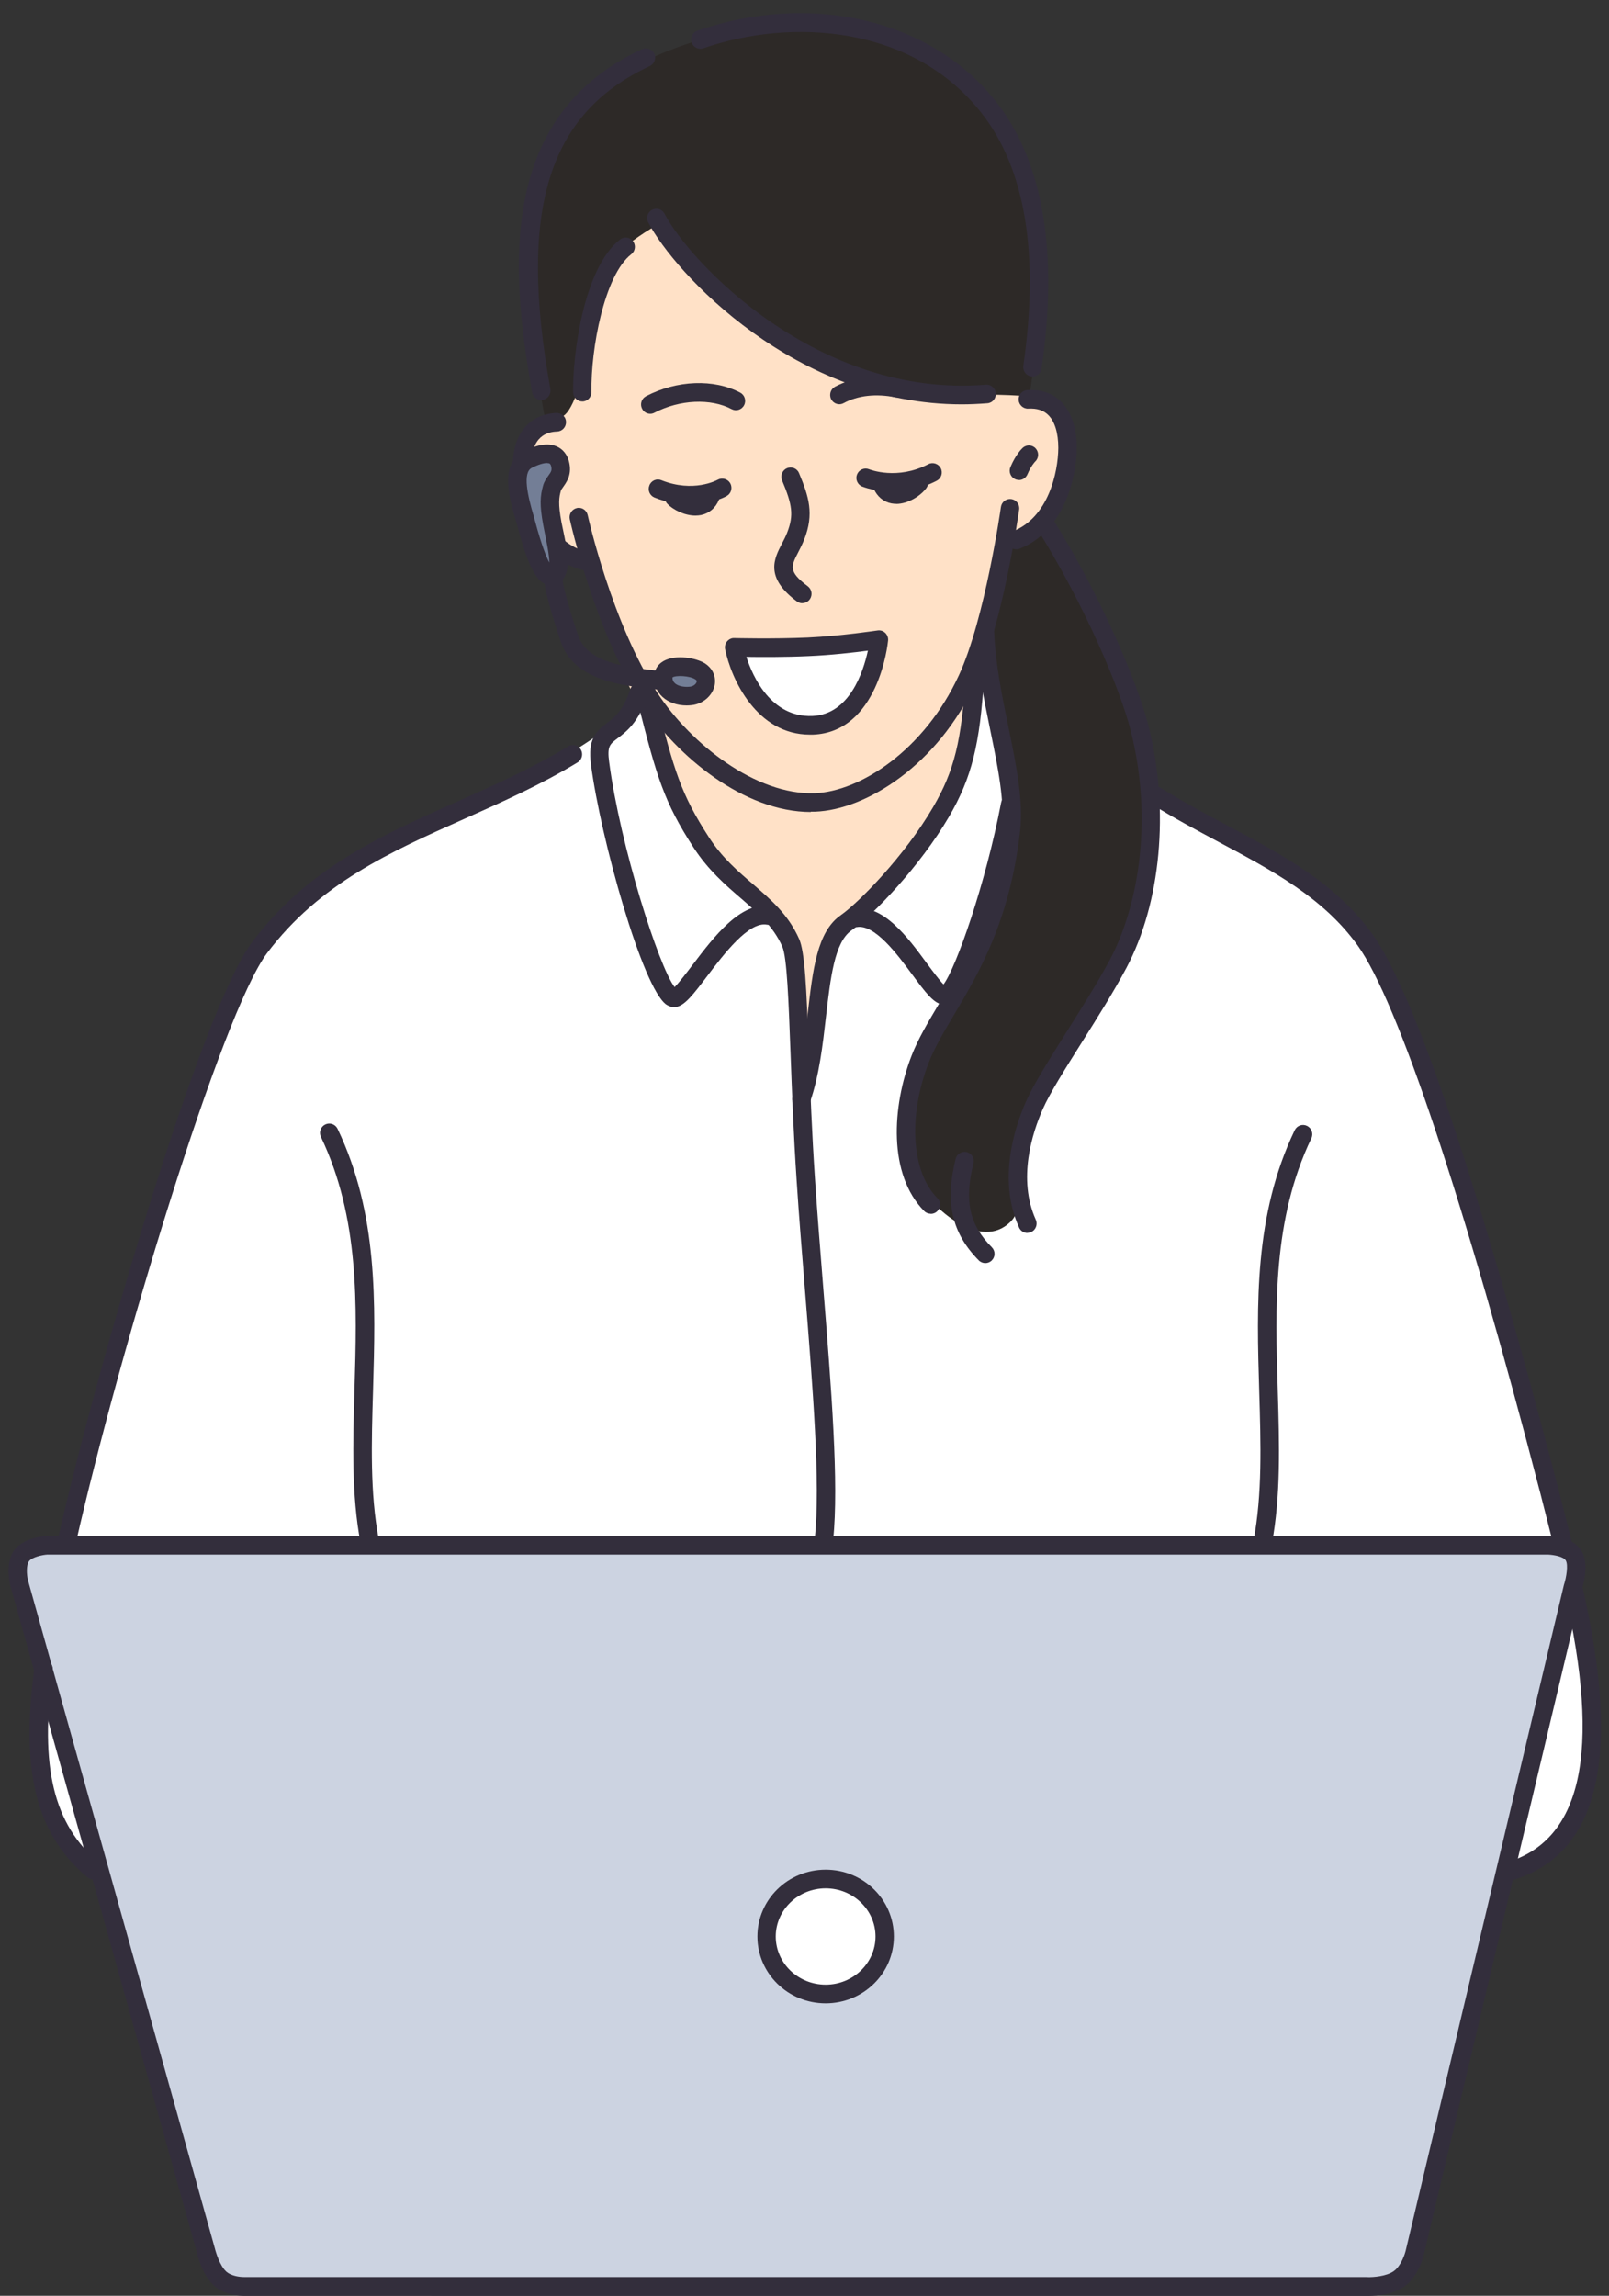 <?xml version="1.0" encoding="UTF-8"?>
<svg xmlns="http://www.w3.org/2000/svg" xmlns:xlink="http://www.w3.org/1999/xlink" id="_レイヤー_1" data-name="レイヤー 1" viewBox="0 0 150 214">
  <rect x="0" y="0" width="150" height="214" fill="#333333" stroke="none"/>
  <defs>
    <style>
      .cls-1 {
        fill: #737e96;
      }

      .cls-1, .cls-2, .cls-3, .cls-4, .cls-5 {
        fill-rule: evenodd;
      }

      .cls-2 {
        fill: #2d2927;
      }

      .cls-3 {
        fill: #ffe1c7;
      }

      .cls-4 {
        fill: #fff;
      }

      .cls-6 {
        fill: none;
      }

      .cls-7 {
        fill: #332e3c;
      }

      .cls-5 {
        fill: #ccd3e1;
      }

      .cls-8 {
        clip-path: url(#clippath);
      }
    </style>
    <clipPath id="clippath">
      <rect class="cls-6" width="150" height="214"></rect>
    </clipPath>
  </defs>
  <g class="cls-8">
    <path class="cls-4" d="M58.52,66.38l32.93-6.01,16.28,13.83s4.52,1.95,8.95,4.29c4.28,2.27,8.4,4.84,11.24,9.4,5.32,8.55,7.92,21.18,11.39,32.32,2.82,9.05,4.26,16.61,6.49,23.43,2.44,7.47,3.03,15.81,2.55,20.22-1.13,10.38-7.87,10.65-7.87,10.65l-47.56-7.99s-62.61,23.62-83.52,7.74c-10.09-7.66-4.85-28.32,1.57-49.3,4.37-14.29,7.3-29.13,14.1-38.58,2.65-3.67,16.88-10.26,25.91-14.96,4.3-2.24,7.56-5.04,7.56-5.04Z"></path>
    <path class="cls-2" d="M55.37,8.56c5.28-4.15,15.76-7.6,24.81-6.08,3.47.58,11.9,5.04,14.77,12.84,3.4,9.26.93,22.05.93,22.05l-1.34,2.88-43.63-.79s-5.25-23.28,4.46-30.9Z"></path>
    <path class="cls-3" d="M57.64,23.56c.93-.9,2.86-2.24,3.99-2.75,0,0,3.74,5.38,8.14,8.89,3.37,2.69,7.18,4.05,9.93,5.26,5.36,2.36,8.51,1.95,11.41,1.85,2.78-.09,5.43.19,5.43.19,0,0,4.03.48,2.79,6.96-1.25,6.48-5.27,6.84-5.27,6.84l-3.04,13.87s-.57,3.97-2.36,8.66c-1.22,3.22-3.05,5.96-4.7,7.6-1.47,1.47-4.95,4.38-6.7,8.27-1.19,2.65-.86,8.24-2.13,8.01-.99-.18-.37-5.49-1.39-8.53-1.35-4.03-4.34-6.13-5.74-7.05-4.8-3.18-6.29-9.23-7.81-14.59-.48-1.68-1.57-2.61-1.98-4.24-1.32-5.29-3.2-10.33-3.2-10.33,0,0-5.4-.42-5.96-8.21-.24-3.35.67-5.07,3.11-5.35,2.44-.28,3.49-13.47,5.46-15.36Z"></path>
    <path class="cls-5" d="M1.46,146.03l1.78-1.68,2.94-.54,138.85.19,1.82.9.22,2.61-15.86,64.41-2.29,1.16-106.67.27-2.14-1.37L1.46,146.03Z"></path>
    <path class="cls-2" d="M92.34,60.66l1.65-9.83,3.46-1.69s7.48,11.34,9.34,21.31c1.86,9.96-1.91,18.55-1.91,18.55,0,0-6.27,8.67-8.93,15.44-1.37,3.49.09,7.7-1.8,9.5-2.66,2.53-6.92-.75-9.3-4.53-.96-1.52-.7-6.31.7-10.14,2.12-5.8,6.27-11.74,7.95-19.17,1.35-5.96.31-9.8-.47-13.53-.48-2.29-.69-5.91-.69-5.91Z"></path>
    <path class="cls-7" d="M22.64,214c-.41,0-1.76-.08-2.74-1-1.05-.99-1.5-2.81-1.54-3.02L.95,147.76c-.06-.24-.48-2.13.4-3.29h0c.88-1.16,2.81-1.28,3.03-1.29h139.92c.24,0,2.33.02,3.14,1.39.75,1.26.13,3.29,0,3.68l-14.69,61.84c-.04.18-.46,2.03-1.78,3.01-1.3.96-3.27.91-3.48.91H22.76s-.06,0-.12,0ZM127.51,212.26c.47.01,1.74-.06,2.44-.57.68-.5,1.04-1.61,1.12-2l14.72-61.93c.24-.74.42-1.89.18-2.3-.21-.36-1.07-.52-1.66-.55H4.42c-.5.03-1.43.24-1.71.61-.28.36-.23,1.28-.1,1.79l17.41,62.23c.11.45.48,1.64,1.05,2.18.5.47,1.37.53,1.65.53h104.79Z"></path>
    <g>
      <path class="cls-4" d="M71.47,180.51c0-2.96,2.46-5.36,5.5-5.36s5.51,2.4,5.51,5.36-2.46,5.36-5.51,5.36-5.5-2.4-5.5-5.36Z"></path>
      <path class="cls-7" d="M76.97,186.74c-3.51,0-6.36-2.79-6.36-6.23s2.85-6.23,6.36-6.23,6.36,2.79,6.36,6.23-2.85,6.23-6.36,6.23ZM76.97,176.02c-2.56,0-4.65,2.02-4.65,4.49s2.08,4.49,4.65,4.49,4.65-2.02,4.65-4.49-2.08-4.49-4.65-4.49Z"></path>
    </g>
    <path class="cls-7" d="M48.68,43.91s-.02,0-.04,0c-.47-.02-.84-.43-.82-.9.11-2.71,1.63-4.4,4.05-4.52.49,0,.88.34.9.82.02.48-.34.89-.81.91-.57.03-2.31.12-2.42,2.86-.02.47-.4.83-.86.83Z"></path>
    <path class="cls-7" d="M54.42,53.13c-.07,0-.15,0-.22-.03-.98-.26-1.88-.73-2.68-1.39-.37-.3-.42-.85-.12-1.22.3-.37.84-.43,1.21-.12.61.5,1.3.86,2.03,1.06.46.12.73.6.61,1.06-.1.39-.45.65-.83.65Z"></path>
    <path class="cls-7" d="M74.8,56.23c-.18,0-.36-.06-.51-.17-3.02-2.25-2.12-3.99-1.39-5.39.16-.31.34-.65.48-1.01.65-1.66.47-2.63-.47-4.88-.18-.44.02-.95.46-1.14.44-.18.94.02,1.12.46.91,2.18,1.43,3.79.48,6.2-.17.42-.36.81-.55,1.17-.68,1.32-.94,1.81.89,3.18.38.29.46.83.18,1.22-.17.23-.43.35-.69.35Z"></path>
    <g>
      <path class="cls-4" d="M75.32,60.29c-3.27.15-6.88.05-6.88.05,0,0,1.53,7.5,7.33,7.26,5.4-.22,6.18-7.98,6.18-7.98,0,0-3.35.52-6.62.67Z"></path>
      <path class="cls-7" d="M75.51,68.48c-4.96,0-7.34-5.17-7.91-7.96-.05-.26.01-.53.18-.73.17-.2.42-.33.68-.31.04,0,3.62.09,6.82-.05h0c3.19-.15,6.5-.66,6.53-.66.26-.04.53.04.72.23.19.18.29.45.26.72-.03.35-.92,8.52-7,8.76-.1,0-.2,0-.3,0ZM69.58,61.23c.62,1.91,2.34,5.66,6.16,5.51,3.45-.14,4.74-4.1,5.17-6.09-1.27.17-3.41.42-5.54.51h0c-2.14.1-4.44.09-5.79.07ZM75.32,60.29h.01-.01Z"></path>
    </g>
    <path class="cls-7" d="M60.62,38.57c-.31,0-.61-.17-.76-.47-.22-.43-.05-.95.37-1.17,2.88-1.5,6.33-1.63,8.78-.33.42.22.58.75.36,1.17-.22.43-.74.59-1.16.37-1.94-1.03-4.84-.9-7.2.33-.13.07-.26.1-.39.1Z"></path>
    <path class="cls-7" d="M78.25,37.68c-.31,0-.6-.17-.76-.46-.22-.42-.06-.95.35-1.17,1.67-.9,3.8-1.15,5.99-.71.46.09.77.55.67,1.02-.09.47-.55.77-1.01.68-1.8-.37-3.53-.18-4.85.54-.13.07-.27.1-.4.1Z"></path>
    <path class="cls-7" d="M64.3,47.03c-.96,0-2.07-.17-3.28-.65-.44-.18-.66-.68-.48-1.13.17-.45.67-.67,1.11-.49,2.99,1.19,5.17.01,5.26-.04.41-.23.93-.08,1.17.33.23.42.09.94-.32,1.18-.08.05-1.41.79-3.45.79Z"></path>
    <path class="cls-7" d="M83.2,45.83c-1.63,0-2.75-.45-2.83-.48-.44-.18-.65-.69-.47-1.13.18-.44.68-.66,1.12-.48.1.04,2.64,1.03,5.52-.47.42-.22.94-.05,1.16.37.22.43.05.95-.37,1.17-1.51.79-2.95,1.02-4.12,1.02Z"></path>
    <path class="cls-7" d="M34.45,144.53c-.4,0-.76-.29-.84-.71-.85-4.5-.71-9.28-.56-14.33.23-7.85.47-15.96-3.13-23.51-.21-.43-.03-.95.4-1.16.43-.21.94-.03,1.15.4,3.79,7.93,3.54,16.26,3.31,24.32-.15,4.96-.29,9.64.53,13.95.09.47-.22.93-.68,1.02-.05.01-.11.02-.16.02Z"></path>
    <path class="cls-7" d="M117.7,144.66c-.05,0-.11,0-.16-.02-.47-.09-.77-.55-.68-1.02.82-4.32.68-9,.53-13.95-.24-8.06-.49-16.39,3.31-24.32.21-.43.72-.61,1.15-.4.43.21.61.73.4,1.16-3.61,7.55-3.37,15.66-3.13,23.51.15,5.05.29,9.83-.56,14.33-.08.42-.44.71-.84.71Z"></path>
    <path class="cls-7" d="M6.23,144.51c-.06,0-.13,0-.19-.02-.46-.11-.75-.57-.64-1.04,3.5-15.49,13.29-49.23,18.13-55.66,5.16-6.86,11.94-9.89,19.12-13.08,3.42-1.53,6.97-3.1,10.32-5.14.41-.25.93-.11,1.18.3.24.41.11.94-.29,1.19-3.44,2.09-7.04,3.69-10.51,5.24-6.97,3.11-13.55,6.04-18.45,12.54-4.25,5.65-13.83,37.32-17.83,55-.09.4-.44.68-.84.68Z"></path>
    <path class="cls-7" d="M8.7,175.19c-.19,0-.39-.07-.55-.2-4.77-4-6.25-9.84-4.94-19.52.06-.48.5-.81.97-.74.47.07.8.5.73.98-1.22,9.01.08,14.37,4.34,17.94.36.31.42.85.11,1.22-.17.21-.41.31-.66.31Z"></path>
    <path class="cls-7" d="M145.77,145.12c-.38,0-.73-.26-.83-.65l-1.32-5.19c-7.09-27.3-13.31-45.95-17.06-51.16-3.2-4.44-7.91-6.95-12.9-9.61-2.09-1.12-4.26-2.27-6.36-3.59-.4-.25-.52-.79-.27-1.2.25-.41.78-.53,1.18-.28,2.05,1.29,4.19,2.43,6.25,3.53,5.17,2.75,10.06,5.35,13.49,10.12,5.31,7.37,13.14,35.59,17.34,51.75l1.32,5.19c.12.46-.16.94-.62,1.06-.07.02-.14.03-.21.03Z"></path>
    <path class="cls-7" d="M140.47,175.38c-.38,0-.72-.25-.83-.64-.12-.46.15-.94.6-1.07,7.23-1.99,9.07-10.29,5.61-25.39-.11-.47.18-.93.64-1.04.46-.12.92.18,1.03.65,3.71,16.19,1.48,25.17-6.83,27.46-.08.02-.15.03-.23.03Z"></path>
    <path class="cls-7" d="M76.81,144.34s-.06,0-.09,0c-.47-.05-.81-.48-.76-.96.54-5.07-.18-13.92-.93-23.3-.27-3.37-.55-6.77-.76-10.02-.29-4.34-.44-8.35-.57-11.88-.18-4.82-.33-8.98-.77-9.95-.86-1.91-2.25-3.1-3.85-4.49-1.43-1.23-3.05-2.63-4.41-4.72-2.78-4.27-3.45-6.63-5.18-13.43-.12-.46.16-.94.62-1.06.46-.12.93.16,1.04.62,1.71,6.73,2.32,8.85,4.95,12.91,1.22,1.89,2.68,3.14,4.09,4.35,1.69,1.46,3.29,2.83,4.3,5.09.55,1.22.69,4.48.92,10.6.13,3.52.28,7.5.57,11.82.22,3.25.49,6.64.76,10,.76,9.46,1.48,18.39.93,23.62-.05.45-.42.78-.85.78Z"></path>
    <path class="cls-7" d="M74.7,103.31c-.09,0-.19-.02-.28-.05-.45-.16-.68-.65-.53-1.11.8-2.32,1.11-5.02,1.41-7.64.47-4.12.87-7.67,3.08-9.2,1.65-1.15,5.94-5.5,8.6-10.06,1.98-3.38,2.68-6.24,3.03-12.23.03-.48.43-.85.91-.82.47.03.83.44.81.92-.36,6.24-1.15,9.4-3.26,13.01-2.7,4.62-7.1,9.2-9.11,10.61-1.56,1.09-1.94,4.43-2.35,7.97-.31,2.71-.63,5.51-1.49,8.01-.12.36-.46.58-.81.58Z"></path>
    <path class="cls-7" d="M62.84,93.88c-.2,0-.44-.06-.71-.23-2.23-1.53-6.13-15.48-7.04-22.4-.3-2.3.42-3.04,1.48-3.84.72-.54,1.53-1.16,2.19-3.17.15-.46.63-.7,1.08-.55.45.15.69.64.54,1.1-.83,2.53-1.96,3.39-2.79,4.02-.74.56-1,.75-.8,2.22,1.03,7.83,4.64,19.09,6.1,20.98.4-.39,1.12-1.34,1.67-2.06,2.01-2.65,4.52-5.95,7.24-5.47.47.08.78.54.69,1.01-.08.47-.53.79-1,.7-1.69-.31-4.03,2.77-5.57,4.81-1.32,1.74-2.04,2.66-2.82,2.85-.08.02-.17.03-.27.03ZM63.1,92.21h.01-.01Z"></path>
    <path class="cls-7" d="M88.03,93.65c-.1,0-.19-.01-.27-.03-.78-.2-1.46-1.07-2.69-2.74-1.4-1.9-3.51-4.75-5.19-4.46-.46.08-.91-.23-1-.7-.08-.47.23-.92.69-1.01,2.73-.49,5.03,2.62,6.87,5.13.49.66,1.13,1.53,1.52,1.92,1.17-1.56,3.92-9.36,5.37-16.95.09-.47.54-.79,1.01-.69.47.09.77.55.68,1.02-1.24,6.46-4.39,17.04-6.34,18.3-.25.16-.48.21-.67.21Z"></path>
    <path class="cls-7" d="M75.6,75.69c-6.24,0-12.49-5.19-15.72-10.11-4.42-6.73-6.66-16.75-6.76-17.18-.1-.47.19-.93.65-1.04.47-.11.92.19,1.02.66.02.1,2.27,10.14,6.51,16.59,3.15,4.79,9.19,9.5,14.64,9.33,4.24-.16,10.22-3.99,13.46-11.01,2.42-5.23,3.9-15.57,3.91-15.67.07-.48.5-.8.97-.74.47.07.8.51.73.98-.06.43-1.53,10.7-4.06,16.16-3.53,7.65-10.2,11.83-14.96,12-.14,0-.27,0-.41,0Z"></path>
    <path class="cls-7" d="M94.73,51.2c-.34,0-.67-.21-.8-.55-.17-.45.05-.95.49-1.12,3.32-1.3,4.22-5.5,4.24-7.77,0-1.4-.33-2.5-.96-3.1-.45-.43-1.05-.61-1.83-.57-.47.03-.88-.34-.91-.81-.03-.48.33-.89.8-.92,1.27-.08,2.32.27,3.12,1.04.98.94,1.51,2.49,1.5,4.37-.02,2.71-1.16,7.74-5.33,9.38-.1.04-.21.06-.31.06Z"></path>
    <path class="cls-7" d="M54.29,37.42c-.47,0-.85-.38-.86-.85-.06-3.35.95-11.59,4.38-14.25.38-.29.91-.22,1.2.16.29.38.22.93-.16,1.22-2.51,1.95-3.78,8.83-3.71,12.84,0,.48-.37.88-.84.88h-.02Z"></path>
    <path class="cls-7" d="M89.67,37.69c-15.48,0-26.76-12.22-29.24-16.96-.22-.42-.06-.95.36-1.17.42-.22.94-.06,1.16.36,2.36,4.52,14.29,17.22,29.96,15.94.47-.04.89.32.92.8.04.48-.31.9-.79.93-.8.06-1.6.1-2.38.1Z"></path>
    <path class="cls-7" d="M50.45,37.28c-.41,0-.77-.29-.84-.71-2.24-12.42-2.77-25.94,10.25-31.99.43-.2.94,0,1.14.43.2.44,0,.95-.42,1.15-9.5,4.42-12.28,13.42-9.27,30.1.08.47-.22.92-.69,1.01-.05,0-.1.01-.15.01Z"></path>
    <path class="cls-7" d="M96.26,35.09s-.08,0-.13,0c-.47-.07-.79-.51-.73-.99,1.5-10.42.19-18.34-3.89-23.55-6.39-8.16-17.63-8.92-25.94-6.05-.45.16-.94-.09-1.09-.54-.15-.45.09-.95.54-1.1,10.66-3.68,21.85-1.02,27.84,6.62,4.39,5.6,5.81,13.97,4.24,24.88-.06.43-.43.74-.85.74Z"></path>
    <path class="cls-7" d="M64.84,48.06c-1,0-2.04-.51-2.61-1.08-.34-.34-.34-.89,0-1.23.34-.34.88-.34,1.21,0,.29.29,1.06.66,1.58.56.15-.03.3-.09.41-.37.18-.44.68-.65,1.12-.47.44.18.65.69.47,1.13-.31.75-.9,1.25-1.66,1.41-.17.03-.35.05-.53.05Z"></path>
    <path class="cls-7" d="M83.56,46.96c-.05,0-.1,0-.16,0-.78-.05-1.43-.46-1.83-1.17-.24-.42-.1-.95.31-1.19.41-.24.94-.1,1.17.32.15.25.3.3.45.31.54.03,1.25-.44,1.49-.77.29-.38.83-.46,1.2-.17.38.29.45.84.16,1.22-.54.72-1.69,1.46-2.81,1.46Z"></path>
    <path class="cls-7" d="M86.77,113.14c-.22,0-.44-.08-.61-.25-3.37-3.41-3.02-9.73-1.18-14.48.6-1.55,1.51-3.08,2.47-4.7,2.24-3.76,5.02-8.45,5.94-16.45.29-2.55-.36-5.72-1.05-9.09-.61-2.98-1.25-6.07-1.37-9.22-.02-.48.35-.88.82-.9.51-.01.87.35.89.83.12,3.01.74,6.02,1.34,8.94.72,3.51,1.4,6.82,1.08,9.64-.96,8.38-3.85,13.24-6.17,17.15-.97,1.63-1.8,3.03-2.35,4.44-1.94,5-1.61,10.19.8,12.62.34.34.34.89,0,1.23-.17.17-.39.25-.61.25Z"></path>
    <path class="cls-7" d="M91.86,117.74c-.22,0-.44-.08-.61-.25-2.52-2.55-3.17-5.39-2.16-9.47.12-.46.58-.75,1.04-.63.46.12.74.59.62,1.05-.87,3.51-.39,5.7,1.71,7.82.34.34.34.89,0,1.23-.17.17-.39.25-.61.25Z"></path>
    <path class="cls-7" d="M95.78,114.93c-.33,0-.64-.19-.78-.51-1.99-4.41-.45-9.24.64-11.73.71-1.61,2.2-3.97,3.77-6.47,1.44-2.28,2.93-4.65,4.08-6.8,2.38-4.48,4.14-12.41,1.94-21.24-.98-3.92-4.34-11.81-8.64-18.72-.25-.41-.13-.94.27-1.2.4-.25.93-.13,1.18.27,4.4,7.06,7.84,15.17,8.85,19.22,1.94,7.79,1.14,16.41-2.09,22.49-1.18,2.21-2.68,4.6-4.14,6.91-1.54,2.45-3,4.76-3.65,6.24-.98,2.22-2.36,6.51-.65,10.3.2.44,0,.95-.42,1.15-.12.05-.24.08-.36.08Z"></path>
    <g>
      <path class="cls-1" d="M49.2,42.83c-1.49.74-1,3.06-.27,5.51.22.74,1.33,5.42,2.43,5.33,1.3-.1.48-3.01.14-4.85-.34-1.84-.26-2.54-.03-3.32.19-.68.99-1.04.79-2.11-.2-1.07-1.1-1.52-3.05-.55Z"></path>
      <path class="cls-7" d="M51.32,54.54c-1.34,0-2.16-2.05-3.1-5.56l-.11-.39c-.6-2.01-1.6-5.38.72-6.53,1.34-.67,2.38-.8,3.17-.4.4.2.92.64,1.09,1.57.2,1.06-.27,1.71-.57,2.14-.11.15-.2.28-.23.37-.17.62-.27,1.19.05,2.92.05.26.11.54.17.82.36,1.72.72,3.5.02,4.45-.27.36-.65.57-1.1.6-.04,0-.07,0-.11,0ZM51.52,52.85h.01-.01ZM51,43.16c-.28,0-.75.11-1.42.45,0,0,0,0,0,0-.89.44-.38,2.63.17,4.48.03.09.07.24.12.44.62,2.32,1.07,3.4,1.34,3.91,0-.71-.26-1.93-.39-2.6-.06-.3-.12-.59-.17-.86-.36-1.92-.29-2.76-.02-3.72.11-.39.32-.68.49-.92.26-.36.33-.48.28-.79-.02-.13-.07-.29-.17-.34-.05-.03-.13-.04-.23-.04ZM49.2,42.83h.01-.01Z"></path>
    </g>
    <path class="cls-7" d="M61.47,64.28s-.07,0-.1,0l-.52-.06c-2.83-.31-7.11-.79-8.45-4.09-.29-.72-1.65-4.97-1.65-5.96,0-.48.38-.87.86-.87s.86.39.86.87c.02.61,1.14,4.38,1.52,5.3.95,2.35,4.62,2.75,7.05,3.02l.53.06c.47.05.81.49.75.96-.05.44-.42.77-.85.77ZM52.47,54.17h.01-.01Z"></path>
    <g>
      <path class="cls-1" d="M61.83,63.13c0,1.33,1.31,1.88,2.58,1.74,1.27-.14,1.95-1.59.86-2.29-.88-.57-3.44-.78-3.44.55Z"></path>
      <path class="cls-7" d="M64.02,65.76c-.89,0-1.69-.28-2.25-.79-.52-.47-.8-1.11-.8-1.84,0-.64.33-1.2.91-1.52,1.14-.63,3.04-.28,3.84.23.74.48,1.08,1.28.89,2.1-.22.94-1.09,1.68-2.12,1.79-.16.02-.32.03-.48.03ZM62.69,63.15c0,.23.07.4.23.54.28.26.83.38,1.4.32.35-.04.58-.26.63-.46.01-.05.03-.13-.14-.23-.52-.34-1.83-.39-2.12-.17Z"></path>
    </g>
    <path class="cls-7" d="M94.99,44.74c-.11,0-.23-.02-.34-.07-.44-.19-.64-.7-.45-1.14.5-1.18,1.08-1.73,1.15-1.79.35-.32.9-.29,1.21.07.31.35.29.9-.06,1.22-.02.02-.38.39-.72,1.19-.14.33-.46.53-.79.53Z"></path>
  </g>
</svg>
